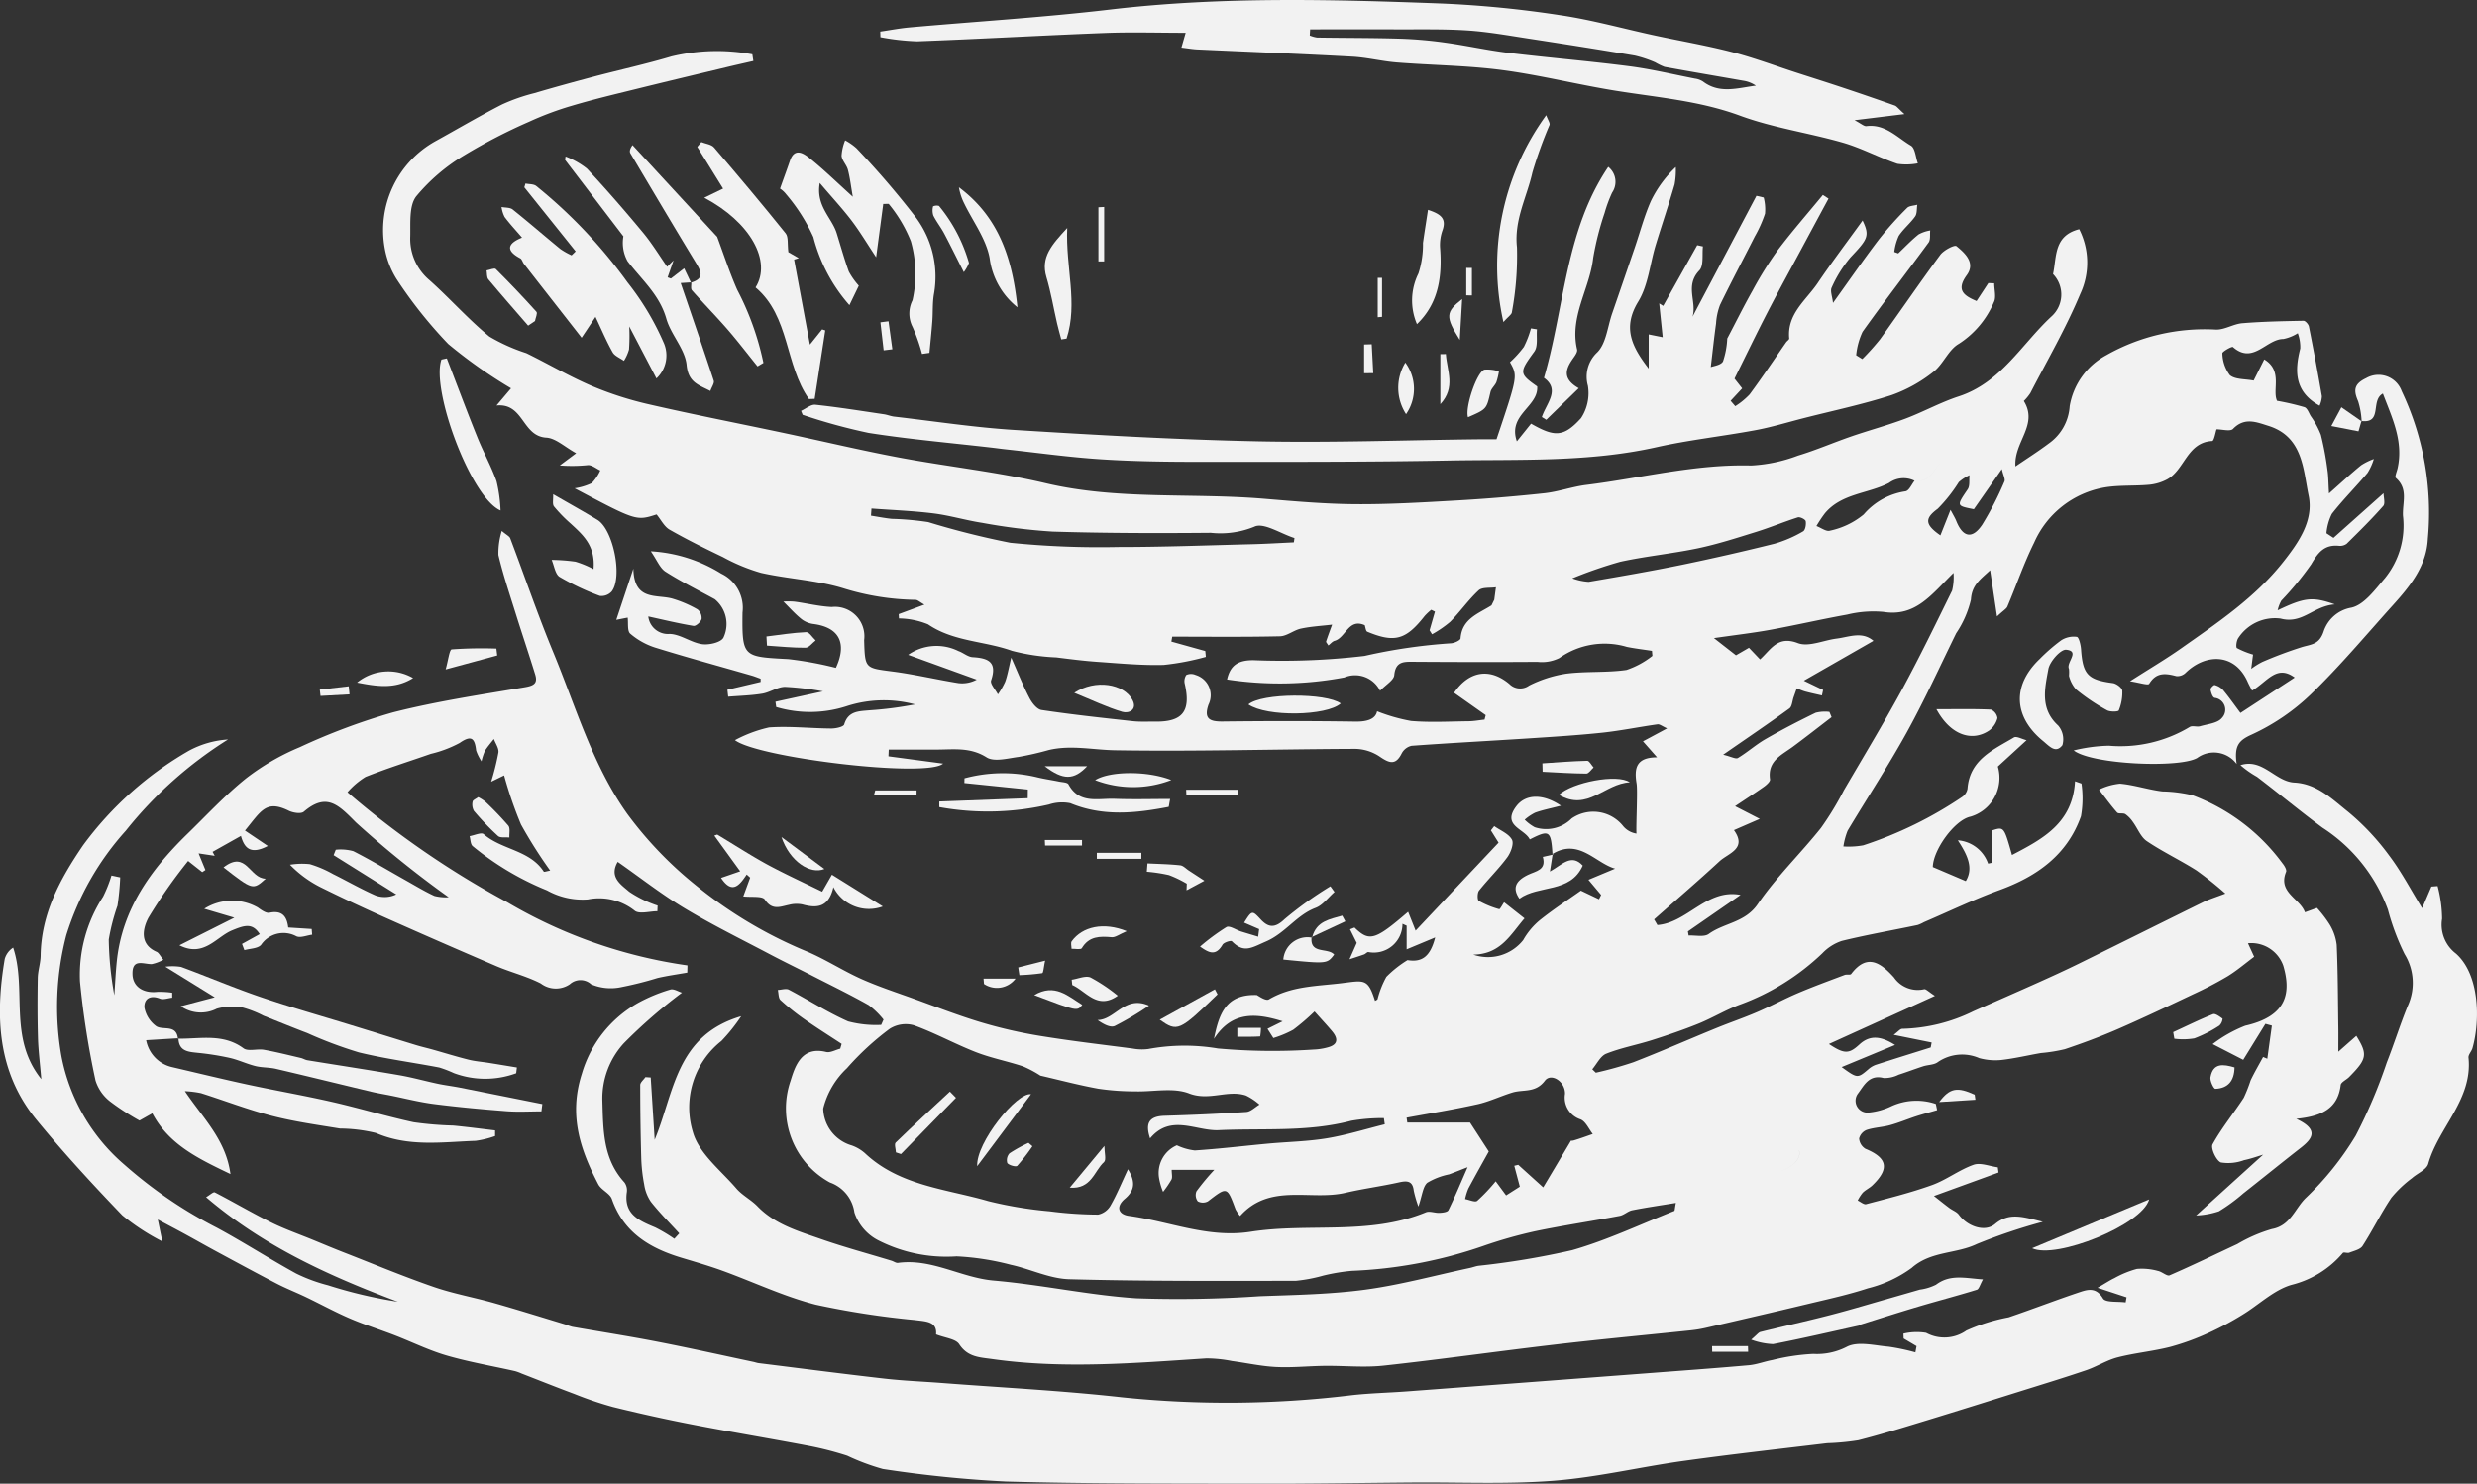 <?xml version="1.0" encoding="UTF-8"?> <svg xmlns="http://www.w3.org/2000/svg" width="187.33" height="112.225" viewBox="0 0 187.33 112.225"><rect x="0" y="0" width="187.33" height="112.225" fill="#333333" stroke="none"/><g id="Groupe_12888" data-name="Groupe 12888" transform="translate(906.957 -188.359)"><path id="Tracé_34595" data-name="Tracé 34595" d="M-881.437,337.046l-.039,0c0,.011,0,.02.005.032Z" transform="translate(-12.023 -70.155)" fill="#f2f2f2"></path><path id="Tracé_34596" data-name="Tracé 34596" d="M-682.051,351.714l.008-.014C-682.113,351.7-682.1,351.71-682.051,351.714Z" transform="translate(-106.098 -77.07)" fill="#f2f2f2"></path><path id="Tracé_34597" data-name="Tracé 34597" d="M-568.786,248.688c0-.013,0-.026,0-.039l-.033,0Z" transform="translate(-159.542 -28.446)" fill="#f2f2f2"></path><path id="Tracé_34598" data-name="Tracé 34598" d="M-892.74,264.518c-.089.857-.126,1.72-.187,2.58a25.2,25.2,0,0,1-.422-4.219,15.557,15.557,0,0,1,.66-2.557,19.72,19.72,0,0,0,.205-2.14l-.66-.141a10.1,10.1,0,0,1-.634,1.6,10.845,10.845,0,0,0-1.746,6.422,64.55,64.55,0,0,0,1.174,7.48,3.218,3.218,0,0,0,1.1,1.584,18.55,18.55,0,0,0,2.223,1.447l.972-.548c1.256,2.367,3.469,3.423,5.91,4.593-.349-2.595-2.064-4.214-3.448-6.269a7.821,7.821,0,0,1,1.219.15c1.792.567,3.554,1.25,5.37,1.72,1.683.435,3.419.675,5.139.957a11.848,11.848,0,0,1,2.722.336c2.47,1.072,5.006.682,7.534.594a7.25,7.25,0,0,0,1.478-.362l0-.427c-1.054-.124-2.106-.264-3.163-.366a26.133,26.133,0,0,1-3-.251c-2.07-.448-4.1-1.067-6.166-1.538-2.118-.484-4.261-.854-6.385-1.312-1.923-.416-3.835-.883-5.751-1.329a2.568,2.568,0,0,1-1.925-2.027l2.4-.147c-.129-1.1-1.2-.547-1.685-.946a2.253,2.253,0,0,1-.845-1.371c-.042-.656.429-.981,1.176-.68.258.1.615-.04.927-.071,0-.125,0-.249,0-.374a6.592,6.592,0,0,0-1.14-.065c-1.058.117-1.828-.4-1.865-1.3-.052-1.258.8-.8,1.45-.8a3.126,3.126,0,0,0,.882-.331c-.242-.293-.341-.526-.509-.6-1.357-.59-1.013-1.833-.617-2.583a38.867,38.867,0,0,1,3-4.288l1.068.844.24-.159-.516-1.259,1.219.183-.162-.3,2.145-1.205c.265.968.768,1.422,2.033.761-.7-.47-1.215-.817-1.729-1.165,1.22-1.479,1.588-2.349,3.313-1.5.325.161.928.255,1.141.073,1.721-1.465,2.608-.525,3.934.808a76.855,76.855,0,0,0,7.02,5.662,3.486,3.486,0,0,1-1.081-.1c-.729-.335-1.419-.757-2.121-1.151-1.335-.75-2.648-1.542-4.011-2.235a3.615,3.615,0,0,0-1.326-.107l-.164.411,4.737,2.966a2.006,2.006,0,0,1-1.544.088c-1.106-.48-2.154-1.09-3.237-1.625a8.572,8.572,0,0,0-1.749-.748,5.617,5.617,0,0,0-1.506.043,8.6,8.6,0,0,0,2.349,1.718q2.5,1.234,5.042,2.363,4.1,1.828,8.221,3.591c1.107.472,2.3.764,3.361,1.312a1.877,1.877,0,0,0,2.19.055,1.2,1.2,0,0,1,1.619.006,3.8,3.8,0,0,0,2.33.2,26.359,26.359,0,0,0,2.682-.678c.743-.171,1.5-.275,2.253-.409q.006-.273.013-.545a37.041,37.041,0,0,1-13.62-4.773,67.685,67.685,0,0,1-12.092-8.323,5.938,5.938,0,0,1,1.366-1.161c1.62-.643,3.287-1.167,4.935-1.742a8.959,8.959,0,0,0,2.181-.824c.9-.627,1.143-.343,1.247.57a3.467,3.467,0,0,0,.407.818,4.29,4.29,0,0,1,.266-.809c.2-.308.444-.588.67-.879.124.341.386.7.344,1.02a18.978,18.978,0,0,1-.549,2.21l.98-.477a30.571,30.571,0,0,0,1.275,3.711,35.269,35.269,0,0,0,2.209,3.489c-.251.044-.458.12-.485.079-1.07-1.648-3.181-1.643-4.547-2.837-.175-.154-.7.091-1.063.152.071.255.06.6.227.752a21.622,21.622,0,0,0,5.633,3.353,5.508,5.508,0,0,0,3.083.683,4.316,4.316,0,0,1,3.537.847c.35.287,1.135.045,1.721.045l.018-.427a8.658,8.658,0,0,1-2.15-1.051c-.576-.509-1.554-1.088-.866-2.256,1.737,1.216,3.344,2.479,5.082,3.523,2.1,1.26,4.3,2.343,6.464,3.486,1.088.574,2.2,1.109,3.291,1.669,1.383.707,2.782,1.388,4.133,2.152a6.11,6.11,0,0,1,1.131,1.1l-.177.4a8.212,8.212,0,0,1-2.5-.262c-1.546-.681-2.98-1.613-4.482-2.4-.215-.113-.553.008-.835.021.063.26.04.612.2.763a17.343,17.343,0,0,0,1.808,1.448c.922.646,1.877,1.246,2.818,1.865l-.106.364c-.359.091-.753.326-1.07.248-1.886-.462-2.367,1.14-2.69,2.191a6.387,6.387,0,0,0,2.982,7.683,2.813,2.813,0,0,1,1.85,2.266,3.646,3.646,0,0,0,1.8,2.106,11.349,11.349,0,0,0,5.927,1.215,19.837,19.837,0,0,1,4.1.637c1.484.321,2.935,1.051,4.415,1.092,5.71.157,11.425.124,17.138.12a11.755,11.755,0,0,0,2.06-.389,14.537,14.537,0,0,1,2.186-.366,34.424,34.424,0,0,0,9.965-1.892,34.647,34.647,0,0,1,3.88-1.1c2.125-.443,4.275-.762,6.408-1.164.331-.062.617-.361.948-.426,1.057-.21,2.125-.362,3.3-.555-.088.449-.081.59-.124.607-2.564,1.015-5.077,2.211-7.717,2.966a60.5,60.5,0,0,1-7.1,1.185c-.216.035-.424.116-.638.162-2.632.562-5.243,1.279-7.9,1.639-2.642.358-5.331.4-8,.5a90.139,90.139,0,0,1-9.317.157c-3.611-.239-7.183-1.03-10.792-1.342-2.473-.214-4.684-1.687-7.241-1.337-.155.021-.327-.115-.5-.166-1.778-.542-3.576-1.026-5.329-1.638-1.7-.594-3.467-1.1-4.795-2.47-.484-.5-1.148-.829-1.6-1.351-1.177-1.373-2.83-2.652-3.287-4.256a6.4,6.4,0,0,1,2.15-6.9,13.193,13.193,0,0,0,1.5-1.875c-4.948,1.463-5.052,5.755-6.542,9.343l-.3-4.711-.4-.026c-.137.2-.393.4-.393.6q0,2.743.076,5.484a12.519,12.519,0,0,0,.224,2.033,3.118,3.118,0,0,0,.509,1.314c.663.837,1.423,1.6,2.144,2.387l-.375.409a11.466,11.466,0,0,0-1.445-.86c-1.209-.507-2.384-.986-2.146-2.659a1.018,1.018,0,0,0-.181-.745c-1.648-1.8-1.6-4.006-1.67-6.243a6.2,6.2,0,0,1,1.622-4.282A39.141,39.141,0,0,1-850,266.9c-.272-.08-.628-.317-.88-.235a12.217,12.217,0,0,0-2.479,1.033,9.068,9.068,0,0,0-4.217,5.354c-1,3.137-.116,5.716,1.249,8.341.227.436.875.681,1.029,1.12.891,2.539,2.872,3.717,5.269,4.439,1.033.312,2.072.611,3.086.979,2.354.855,4.643,1.948,7.055,2.569a63.616,63.616,0,0,0,7.486,1.159c.853.113,1.706.094,1.622,1.089.7.275,1.485.337,1.75.743.643.981,1.536.988,2.505,1.124,5.4.763,10.788.3,16.182-.053a10.05,10.05,0,0,1,1.945.2c1.116.149,2.226.4,3.345.452,1.218.06,2.444-.072,3.667-.086,1.485-.016,2.986.141,4.453-.018,4.348-.473,8.679-1.094,13.024-1.6,3.391-.4,6.792-.71,10.187-1.067a9.622,9.622,0,0,0,1.17-.194c2.551-.589,5.1-1.177,7.646-1.788,1.541-.37,3.1-.707,4.6-1.2A9.4,9.4,0,0,0-757,287.721c1.458-1.292,3.348-1.047,4.937-1.812a42.783,42.783,0,0,1,4.983-1.679c-1.507-.369-2.536-.734-3.617.172-.768.644-2.084.178-2.734-.707-.165-.225-.485-.333-.722-.511-.351-.262-.692-.539-1.161-.905l4.883-1.777-.052-.392c-.617-.079-1.312-.377-1.836-.191-1.093.386-2.055,1.143-3.147,1.536-1.622.584-3.306,1-4.974,1.441-.176.048-.425-.177-.641-.276a3.109,3.109,0,0,1,.382-.592c.212-.21.5-.338.72-.545,1.324-1.268,1.151-2.084-.517-2.774a1,1,0,0,1-.477-.779.948.948,0,0,1,.576-.65c.571-.186,1.2-.2,1.778-.364.672-.185,1.319-.46,1.983-.676.516-.167,1.042-.3,1.562-.455-.032-.157-.064-.313-.1-.47a4.557,4.557,0,0,0-3.346.167,5.057,5.057,0,0,1-1.716.485.9.9,0,0,1-.836-1.421c.46-.606.842-1.485,1.954-1.19a2.347,2.347,0,0,0,1.126-.249c.625-.2,1.238-.436,1.862-.638.372-.12.836-.1,1.119-.324a3.246,3.246,0,0,1,3.124-.294,4.6,4.6,0,0,0,1.666.141c1.007-.115,2-.353,3-.526a12.2,12.2,0,0,0,1.807-.291c1.347-.454,2.686-.948,3.989-1.515,1.925-.838,3.821-1.742,5.717-2.641a27.807,27.807,0,0,0,2.584-1.347c.713-.435,1.354-.988,2.027-1.489l-.469-1.021a2.565,2.565,0,0,1,2.672,1.7c.554,1.891.425,3.789-2.874,4.536a10.171,10.171,0,0,0-2.468,1.391l2.312,1.19,1.678-2.72.488.133-.344,2.506-.32-.133c-.316.586-.653,1.161-.94,1.76a11.341,11.341,0,0,1-.523,1.328c-.77,1.184-1.676,2.286-2.356,3.517-.156.283.268,1.224.626,1.371a3.434,3.434,0,0,0,1.749-.171c.492-.1.969-.27,1.451-.418-1.6,1.451-3.2,2.9-5.07,4.6a6.28,6.28,0,0,0,1.721-.315,13.378,13.378,0,0,0,1.851-1.359c1.447-1.14,2.878-2.3,4.33-3.435.9-.7,1.411-1.387-.332-2.2,1.927-.19,3.148-.772,3.362-2.554.026-.224.427-.393.637-.606,1.359-1.374,1.417-1.709.547-3.117l-1.362,1.2c0-.842.006-1.3,0-1.762-.031-2.106-.03-4.213-.122-6.316a3.82,3.82,0,0,0-.551-1.57,9.034,9.034,0,0,0-.943-1.229l-.911.332c-.379-1.057-2.064-1.5-1.427-3.055.065-.157-.127-.473-.275-.653a14.915,14.915,0,0,0-6.808-5.146,10.707,10.707,0,0,0-2.274-.289c-1.074-.132-2.123-.49-3.2-.587a4.68,4.68,0,0,0-1.586.451c.45.581.879,1.18,1.365,1.729.111.126.456.019.626.126a2.3,2.3,0,0,1,.575.6c.355.48.586,1.129,1.048,1.441,1.2.811,2.526,1.438,3.753,2.216a26.277,26.277,0,0,1,2.186,1.749c-.8.306-1.25.441-1.668.646-3.138,1.543-6.266,3.106-9.4,4.649-1.006.495-2.027.961-3.05,1.421-1.641.737-3.289,1.456-4.934,2.185a12.835,12.835,0,0,1-5.387,1.329c-.153,0-.308.211-.644.457l2.869.579-.07.376c-1.384.435-2.769.865-4.149,1.311a1.686,1.686,0,0,0-.554.327c-.829.706-.838.711-2.033-.155l4.04-1.673c-1.07-.677-1.9-.767-2.691-.041s-1.139.748-2.31-.032l8.016-3.641c-.481-.306-.681-.537-.819-.5a2.184,2.184,0,0,1-2.28-.894c-.958-1.06-2.006-1.881-3.231-.265-.073.1-.346.018-.5.078-1.181.447-2.368.879-3.529,1.373-1.044.444-2.046.988-3.088,1.436-1.013.436-2.059.79-3.08,1.208-2.1.858-4.169,1.768-6.279,2.586a28.5,28.5,0,0,1-2.838.791l-.27-.259c.348-.406.619-1.006,1.06-1.18,1.113-.442,2.311-.662,3.458-1.027,1.186-.377,2.368-.779,3.52-1.246,1.066-.433,2.063-1.045,3.139-1.442a17.9,17.9,0,0,0,6.218-3.873,3.592,3.592,0,0,1,1.478-.943c1.894-.463,3.818-.8,5.729-1.2a2.73,2.73,0,0,0,.478-.216c1.908-.819,3.786-1.723,5.733-2.434,2.833-1.036,5.108-2.655,6.146-5.575a7.816,7.816,0,0,0,.039-2.476l-.489-.172c-.175,3.163-2.439,4.364-4.767,5.576-.605-2.141-.605-2.141-1.476-1.868v2.448l-.331.073a2.636,2.636,0,0,0-2.289-1.764c.705,1.076,1.215,2.088.6,3.086L-755.4,257.4c.018-1.291,1.647-3.564,2.849-3.812a3.058,3.058,0,0,0,2.07-3.791l2.172-1.991c-.355-.086-.762-.325-.954-.21-1.554.932-3.353,1.67-3.514,3.884a.958.958,0,0,1-.4.613,30.048,30.048,0,0,1-7.486,3.663,6.249,6.249,0,0,1-1.5.085,5.28,5.28,0,0,1,.32-1.192c1.484-2.483,3.077-4.906,4.474-7.436,1.347-2.442,2.506-4.989,3.737-7.5a7.631,7.631,0,0,0,1.115-2.545c.069-1.111.723-1.533,1.453-2.219.174,1.171.325,2.179.52,3.492.491-.459.711-.574.786-.75.681-1.609,1.248-3.273,2.023-4.833a7.15,7.15,0,0,1,5.319-4.171c1.113-.189,2.271-.1,3.4-.206a3.594,3.594,0,0,0,1.325-.4c1.337-.711,1.507-2.806,3.42-2.908.142-.008.248-.657.328-.884.428,0,1.042.181,1.247-.032.87-.9,1.763-.517,2.677-.23,2.61.818,2.627,3.287,3.04,5.273.391,1.879-.729,3.516-1.93,5.033-2.138,2.7-4.943,4.573-7.7,6.517-1.145.808-2.357,1.521-3.877,2.495.685.1,1.369.329,1.45.193.535-.884,1.231-.8,2.049-.582a.884.884,0,0,0,.7-.244c1.477-1.447,3.705-1.555,4.7.683.107.24.237.47.333.659,1.154-.673,1.846-2,3.221-.99l-4.1,2.679c-.495-.661-.886-1.221-1.322-1.743a1.328,1.328,0,0,0-.627-.369c-.072-.021-.33.237-.314.336.039.23.151.591.306.634a.9.9,0,0,1,.559,1.515c-.315.4-1.075.465-1.651.633-.246.072-.582-.067-.783.051a10.153,10.153,0,0,1-6.12,1.422,12.3,12.3,0,0,0-2.66.356c1.368,1.063,7.993,1.357,9.345.568a2.137,2.137,0,0,1,2.98.46c-.191-1.355.138-1.776,1.117-2.218a16.194,16.194,0,0,0,4.5-3.063c2.206-2.131,4.183-4.5,6.241-6.782,1.293-1.434,2.506-2.945,2.6-4.98a21.4,21.4,0,0,0-1.977-11.162,1.867,1.867,0,0,0-2.695-.979c-.928.443-.956.924-.6,1.745a5.968,5.968,0,0,1,.265,1.494c1.6.186.648-1.562,1.607-2.077.7,1.853,1.567,3.6,1.113,5.646-.056.251-.232.651-.136.734.965.845.49,1.857.543,2.874a6.311,6.311,0,0,1-1.368,4.711c-.744.865-1.578,2.026-2.546,2.231a2.678,2.678,0,0,0-2.088,1.807c-.327.971-.907.962-1.614,1.166a31.225,31.225,0,0,0-3.018,1.129,5.6,5.6,0,0,0-.843.525c.052-.4.1-.808.139-1.08a6.449,6.449,0,0,1-1.217-.49c-.1-.059-.036-.586.11-.776a3.313,3.313,0,0,1,3.175-1.46c1.681.447,2.446-.936,4.114-1.072-1.7-.6-2.291-.517-4.323.448a2.809,2.809,0,0,1,.276-.728,23.186,23.186,0,0,0,2.261-2.751c.514-.88.989-1.5,2.08-1.4a.845.845,0,0,0,.6-.152c.947-.93,1.892-1.865,2.768-2.86.167-.19.024-.652.024-.964l-3.786,3.376-.533-.35a4.116,4.116,0,0,1,.407-1.461c.842-1.079,1.821-2.051,2.7-3.1a4.256,4.256,0,0,0,.477-1.054,4.667,4.667,0,0,0-.96.473c-.743.606-1.445,1.262-2.43,2.134-.051-.837-.045-1.3-.114-1.751a23.124,23.124,0,0,0-.5-2.685,6.456,6.456,0,0,0-.772-1.422c-.14-.24-.262-.6-.472-.668a19.7,19.7,0,0,0-2.072-.482c-.382-.816.456-2.277-.968-3.131l-.8,1.6c-.642-.125-1.391-.065-1.8-.409a2.828,2.828,0,0,1-.566-1.651c-.019-.124.723-.545.8-.474,1.529,1.344,2.515-.608,3.813-.609a3.247,3.247,0,0,0,1.09-.438,3.063,3.063,0,0,1,.187,1.153c-.438,1.733-.436,3.284,1.46,4.329a1.96,1.96,0,0,0,.177-.709q-.456-2.645-.982-5.277c-.035-.173-.273-.439-.411-.437-1.543.029-3.089.059-4.626.185-.667.055-1.317.49-1.972.483a15.088,15.088,0,0,0-8.33,1.944,5.389,5.389,0,0,0-2.753,3.847,3.735,3.735,0,0,1-1.574,2.818c-.817.615-1.683,1.163-2.528,1.741-.138-1.86,1.754-3.134.634-4.949a3.683,3.683,0,0,0,.493-.6c1.285-2.489,2.7-4.925,3.775-7.5a5.582,5.582,0,0,0-.08-4.895c-1.941.492-1.694,2.088-1.98,3.393a2.225,2.225,0,0,1-.119,3.207c-2.26,2.1-3.815,5-7.014,6.046-1.385.453-2.679,1.175-4.047,1.689-1.336.5-2.72.87-4.07,1.336s-2.673,1.042-4.042,1.455a11.661,11.661,0,0,1-3.536.747c-4.235-.114-8.312.953-12.46,1.467-1.075.134-2.119.518-3.194.633q-3.394.364-6.807.556c-2.512.144-5.03.291-7.544.27-2.283-.018-4.568-.222-6.846-.412-5.5-.459-11.047.114-16.508-1.174-3.643-.859-7.393-1.251-11.077-1.943-2.939-.552-5.851-1.25-8.778-1.87-3.364-.714-6.74-1.37-10.091-2.141a26.092,26.092,0,0,1-4.37-1.4c-1.7-.725-3.3-1.674-4.962-2.485a13.839,13.839,0,0,1-2.792-1.254c-1.6-1.316-2.984-2.887-4.532-4.269a4.094,4.094,0,0,1-1.45-3.3c.025-1.035-.1-2.327.452-3.039a14.159,14.159,0,0,1,3.611-3.091,41.912,41.912,0,0,1,4.923-2.549,23.594,23.594,0,0,1,3.271-1.219c1.572-.467,3.172-.847,4.765-1.241,2.3-.569,4.611-1.119,6.917-1.673.669-.161,1.339-.31,2.009-.464l-.077-.505a14.706,14.706,0,0,0-6.12.163c-1.911.569-3.865,1-5.795,1.506-1.53.405-3.055.824-4.573,1.271a14.015,14.015,0,0,0-2.451.86c-1.715.879-3.377,1.861-5.065,2.793a7.7,7.7,0,0,0-3.794,8.1,6.541,6.541,0,0,0,.892,2.309,33.939,33.939,0,0,0,3.907,4.91,36.7,36.7,0,0,0,4.751,3.352l-1.1,1.3c2.073-.2,1.919,2.323,3.766,2.431.711.041,1.385.7,2.258,1.18l-1.238.924a11.749,11.749,0,0,0,2.148-.027c.3,0,.61.263.915.407a3.411,3.411,0,0,1-.643.958,4.5,4.5,0,0,1-1.3.391c4.659,2.471,4.659,2.471,6.2,1.977.335.406.578.919.982,1.15,1.314.751,2.674,1.423,4.04,2.077a14.06,14.06,0,0,0,2.88,1.192c2.078.467,4.259.554,6.276,1.184a19.224,19.224,0,0,0,5.4.857c.169,0,.334.171.679.36l-1.944.719.016.326a6.026,6.026,0,0,1,2.2.448c1.931,1.317,4.259,1.251,6.345,2a15.692,15.692,0,0,0,3.35.5c1.045.13,2.09.265,3.14.338,1.66.115,3.326.276,4.984.231a19.309,19.309,0,0,0,3.191-.608q-.021-.221-.042-.443l-2.564-.714.066-.372c2.714,0,5.429.033,8.141-.029.534-.012,1.044-.463,1.593-.581.772-.165,1.57-.207,2.357-.3-.154.424-.315.846-.455,1.275-.017.052.077.139.171.3.164-.126.3-.3.467-.349.848-.23,1.05-1.734,2.285-1.183.06.181.08.445.191.491,2.071.86,2.921.616,4.336-1.187a4.451,4.451,0,0,1,.5-.471l.282.14-.407,1.413.187.3a8.47,8.47,0,0,0,1.376-.946c.75-.76,1.368-1.654,2.148-2.377.273-.253.862-.164,1.307-.232q-.063.471-.126.941l-.21.426c-.986.631-2.231,1.007-2.339,2.5-.011.147-.49.371-.753.372a41.575,41.575,0,0,0-6.512.953,53.118,53.118,0,0,1-8.409.323c-1.083,0-1.733.33-1.986,1.459a26.41,26.41,0,0,0,8.873-.155,2.105,2.105,0,0,1,2.7,1.009c.44-.462,1.036-.794,1.073-1.179.1-1.05.718-1.019,1.469-1.014,3.119.021,6.239.029,9.358.007a2.975,2.975,0,0,0,1.652-.285,5.927,5.927,0,0,1,5.11-.848c.629.129,1.269.2,1.9.3l.034.379a6.5,6.5,0,0,1-1.96,1.066c-1.5.217-3.05.088-4.557.28a9.385,9.385,0,0,0-2.809.9,1.146,1.146,0,0,1-1.493-.12c-1.493-1.252-3.067-.972-4.18.668l2.392,1.688-.088.339c-.4.043-.8.119-1.208.124-1.45.017-2.908.1-4.348-.021a13.408,13.408,0,0,1-2.571-.735c-.12.6-.761.8-1.674.783-3.337-.05-6.676-.045-10.013-.007-.985.011-1.432-.211-1.061-1.28a1.6,1.6,0,0,0-.971-2.239.851.851,0,0,0-.709,0,.842.842,0,0,0-.111.692c.465,2.054-.166,2.862-2.246,2.835-.571-.007-1.147.027-1.713-.035-2.3-.252-4.594-.5-6.879-.843-.346-.052-.716-.529-.909-.9-.463-.879-.827-1.811-1.382-3.061-.2.842-.287,1.348-.457,1.822a5.946,5.946,0,0,1-.551.958c-.185-.357-.6-.794-.515-1.057.477-1.4-.223-1.69-1.393-1.757-.367-.021-.708-.335-1.079-.464a3.736,3.736,0,0,0-3.8.286l5.185,1.876a2.319,2.319,0,0,1-1.391.262c-1.668-.269-3.318-.662-4.991-.879-2.064-.269-2.071-.214-2.133-2.373a2.228,2.228,0,0,0-2.451-2.505c-.945-.043-1.881-.28-2.824-.406a5.775,5.775,0,0,0-.835-.006c.462.457.86.908,1.319,1.285a1.873,1.873,0,0,0,.909.408c1.992.241,2.614,1.444,1.745,3.323a27.362,27.362,0,0,0-3.6-.662c-3.422-.182-3.5-.135-3.461-3.525a2.86,2.86,0,0,0-1.609-2.941,11.243,11.243,0,0,0-5.325-1.689c.47.677.686,1.271,1.109,1.542,1.2.765,2.477,1.4,3.728,2.083a2.421,2.421,0,0,1,.655,2.907c-.192.364-1.093.57-1.62.494-.839-.121-1.63-.755-2.451-.775a1.5,1.5,0,0,1-1.614-1.323c1.139.249,2.273.526,3.421.716.181.03.549-.3.61-.528a.822.822,0,0,0-.311-.723,8.908,8.908,0,0,0-1.905-.815c-1.208-.332-2.892.2-2.942-2.266l-1.292,3.874c.268-.053.567-.113.862-.169.056.415-.043,1.01.194,1.214a5.426,5.426,0,0,0,1.877,1.051c2.422.751,4.869,1.417,7.306,2.119.229.066.451.159.676.239l0,.24-2.513.592c.02.175.041.351.061.527.861-.071,1.731-.09,2.581-.23.587-.1,1.145-.509,1.718-.516a21.473,21.473,0,0,1,2.869.342l-3.594.784.056.4a8.968,8.968,0,0,0,5.3-.055,9.119,9.119,0,0,1,5.2-.142,27.768,27.768,0,0,1-3.467.447c-.773.073-1.588.044-1.889,1.065-.055.19-.646.314-.989.311-1.565-.012-3.138-.191-4.692-.082a10.155,10.155,0,0,0-2.58.964c1.714,1.326,14.477,2.876,15.741,1.773l-4.134-.552.022-.509c1.2,0,2.4,0,3.6,0,1.291,0,2.553-.2,3.8.589.573.361,1.6.073,2.408-.031a22.974,22.974,0,0,0,2.287-.523c1.683-.4,3.355-.01,5.032.017,6.057.1,12.118-.083,18.178-.105a3.423,3.423,0,0,1,1.826.584c.716.488,1.2.691,1.664-.244a1.127,1.127,0,0,1,.746-.573c2.929-.213,5.863-.366,8.793-.556,1.876-.122,3.754-.237,5.623-.435,1.4-.149,2.786-.437,4.182-.632.166-.023.358.144.727.306l-1.825.979,1.066,1.21c-1.568,0-1.747.8-1.55,1.984.091.545-.053,3.267-.008,3.783a1.615,1.615,0,0,1-1-.556,2.881,2.881,0,0,0-3.9-.587,2.725,2.725,0,0,1-2.8.661,3.289,3.289,0,0,1-.755-.568,3.734,3.734,0,0,1,.788-.531c.549-.2,1.128-.311,1.954-.527-1.421-.96-2.7-.847-3.368.032-1.139,1.492.614,1.7,1.012,2.518,1.475-.749,1.6-.676,1.716,1.1,2-1.215,3.247.691,4.739,1.111l-2.018.843.959,1.143-.16.329-1.371-.653c-.97.689-2.078,1.41-3.106,2.233a5.415,5.415,0,0,0-1.258,1.507,3.4,3.4,0,0,1-3.777,1.1c2.085-.026,2.828-1.532,3.876-2.743l-1.542-1.216c-.134.193-.311.542-.374.523a6.944,6.944,0,0,1-1.54-.63c-.116-.069-.118-.6.017-.773.683-.858,1.476-1.63,2.128-2.508.27-.363.526-1.046.36-1.351-.246-.449-.873-.691-1.338-1.021l-.252.322.581.93-6.274,6.653-.567-1.424c-2.517,2.168-2.93,2.276-4.054,1.189l-.34.134.508,1.028-.547,1.239c.367-.121.735-.236,1.1-.367.117-.042.226-.188.329-.179a2.167,2.167,0,0,0,2.576-2.138l.316.144v1.788l2.159-.9c-.377,1.476-1.02,1.892-2.092,1.716a8.284,8.284,0,0,0-1.6,1.266,7.022,7.022,0,0,0-.664,1.681c-.024.06-.121.092-.194.134-.534-1.706-.814-1.548-2.488-1.34-1.91.237-3.805.206-5.542,1.231-.239.141-.818-.294-.915-.332-2.341-.079-2.853,1.43-3.234,3.313,1.35-2.089,3.154-1.964,5.192-1.326l-1.146.566.445.7a7.916,7.916,0,0,0,1.5-.625,16.7,16.7,0,0,0,1.613-1.383c.6.67.975,1.072,1.328,1.494.486.579.442,1.032-.362,1.229a4.55,4.55,0,0,1-1.038.157,46.488,46.488,0,0,1-7.236-.082,15.109,15.109,0,0,0-5.269.041,3.82,3.82,0,0,1-1.182-.035c-2.345-.306-4.695-.579-7.027-.962a35.586,35.586,0,0,1-4.433-1.021c-1.71-.513-3.378-1.165-5.058-1.773-1.335-.483-2.69-.925-3.983-1.5-1.412-.632-2.723-1.494-4.147-2.093a33.558,33.558,0,0,1-8.451-5.054,28.844,28.844,0,0,1-5.118-5.348c-2.626-3.685-3.88-8.075-5.594-12.218-1.175-2.837-2.164-5.75-3.255-8.623-.062-.163-.292-.262-.642-.56a5.706,5.706,0,0,0-.254,1.823c.35,1.474.836,2.917,1.288,4.365.488,1.561,1.013,3.11,1.494,4.672.21.682-.114.849-.8.965-3.335.567-6.695,1.066-9.965,1.9a47.76,47.76,0,0,0-7.042,2.634,17.877,17.877,0,0,0-4.042,2.342c-1.618,1.295-3.035,2.842-4.53,4.289C-890.159,257.6-892.33,260.575-892.74,264.518Zm75.726-31.327a67.1,67.1,0,0,1-8.152-.322,62.944,62.944,0,0,1-6.211-1.562,22.028,22.028,0,0,0-2.746-.245c-.53-.053-1.055-.159-1.581-.241l.037-.541c1.564.117,3.135.175,4.689.369,1.237.155,2.447.524,3.681.713a44.607,44.607,0,0,0,5.331.662c3.985.123,7.977.128,11.965.092a6.771,6.771,0,0,0,3.285-.46c.7-.348,2,.529,3.039.856l-.044.326c-1.058.048-2.116.114-3.175.14C-810.269,233.062-813.642,233.193-817.014,233.191Zm64.387-5.43c-.038.36.044.8-.134,1.065-.848,1.259-.874,1.242.465,1.506l2.117-3.034c.1.465.278.765.194.944a24.218,24.218,0,0,1-1.677,3.258c-.75,1.118-1.468.963-1.965-.282-.089-.222-.219-.428-.433-.839l-.766,1.931c-1.229-.848-1.159-1.307-.2-2.015a11.489,11.489,0,0,0,1.592-2.012A3.258,3.258,0,0,1-752.628,227.761Zm-4.1.405c1.026.142,1.292-.621,1.861-1.314-.569.694-.835,1.457-1.861,1.314Zm-6.831,2.472c1.265-1.51,3.262-1.47,4.845-2.292a1.868,1.868,0,0,1,1.931-.167c-.224.286-.411.75-.682.8a5.158,5.158,0,0,0-3.163,1.749,5.9,5.9,0,0,1-2.552,1.227c-.267.093-.678-.222-1.023-.351A9.922,9.922,0,0,1-763.558,230.638Zm-15.456,3.664c1.935-.42,3.921-.61,5.859-1.017,1.485-.313,2.939-.785,4.391-1.236,1.063-.331,2.1-.762,3.157-1.1.163-.051.569.152.594.287.045.247-.029.682-.2.773a9.371,9.371,0,0,1-2.138.926q-3.519.879-7.074,1.613c-2.324.477-4.665.879-7,1.277a4.374,4.374,0,0,1-1.24-.264A33.208,33.208,0,0,1-779.014,234.3Zm7.5,22.646c.652-.6,2.086-.925,1.073-2.341l1.953-.85-1.867-.96c.8-.538,1.5-.986,2.177-1.467.2-.142.492-.4.467-.565-.207-1.394.876-1.835,1.728-2.467.987-.731,1.953-1.49,2.928-2.237l-.165-.4a2.84,2.84,0,0,0-1.039.066c-1.284.624-2.555,1.281-3.792,1.994-.728.419-1.365.995-2.086,1.428-.164.1-.507-.1-1.118-.248,1.9-1.316,3.475-2.382,5.012-3.5.2-.147.215-.557.316-.845l.238-.673c.217.082.429.182.651.242.414.111.834.2,1.252.295l.091-.417-1.458-.7,5.264-3.015c-.866-.74-1.842-.288-2.776-.171-.994.124-2.128.657-2.944.343-1.518-.583-2.01.465-2.856,1.234l-.839-.881-.982.569-1.666-1.3c1.633-.237,2.964-.39,4.278-.63,1.937-.354,3.856-.8,5.794-1.148a8.376,8.376,0,0,1,2.737-.207c2.448.4,3.65-1.324,5.309-2.948a4.317,4.317,0,0,1-.106,1.338c-1.237,2.518-2.463,5.045-3.8,7.509-1.4,2.571-2.918,5.076-4.392,7.606a23.025,23.025,0,0,1-1.726,2.839c-1.556,1.952-3.378,3.709-4.78,5.759-.963,1.408-2.534,1.413-3.705,2.258-.352.255-1.007.09-1.524.118l-.054-.31,3.982-2.76c-2.559-.49-4.008,2.1-6.288,2.278l-.249-.427C-774.822,259.892-773.139,258.452-771.516,256.948Zm6,21.882h0c.179.606-.433,1.209-1.334,1.556C-765.949,280.038-765.337,279.436-765.516,278.829Zm-24.362-3.48c.917-.2,1.785-.624,2.69-.9.824-.247,1.739.052,2.447-.889.467-.62,1.548.053,1.522.995a1.73,1.73,0,0,0,1.172,1.926c.4.162.625.726.93,1.108-.48.165-.956.343-1.442.487a.607.607,0,0,1-.208.021l-2.1,3.529-1.888-1.706-.3.074.42,1.578-1.037.66-.787-1.065a13.505,13.505,0,0,1-1.4,1.478c-.164.131-.6-.079-.914-.133a4.275,4.275,0,0,1,.247-.8c.553-1.036,1.133-2.058,1.543-2.8l-1.417-2.188h-4.745c-.018-.123-.036-.246-.054-.37C-793.427,276.029-791.641,275.742-789.878,275.349Zm-42.593-5.985c1.6.576,3.109,1.413,4.7,2.033,1.152.449,2.386.685,3.563,1.077a8.352,8.352,0,0,1,1.316.7c1.479.341,2.923.726,4.388.991a18.9,18.9,0,0,0,2.748.2c1.381.044,2.9-.311,4.11.157,1.521.589,2.909-.3,4.3.157a4.55,4.55,0,0,1,1.023.686c-.333.194-.656.535-1,.558-2.058.139-4.121.227-6.184.289-1.133.034-1.487.528-1.088,1.708,1.56-1.872,3.472-.54,5.19-.621,3.349-.157,6.715.159,10.021-.711a13.714,13.714,0,0,1,2.469-.2l.065.467c-1.453.361-2.892.811-4.365,1.057-1.448.242-2.931.267-4.4.4-1.868.173-3.733.4-5.6.522a4.28,4.28,0,0,1-1.357-.391,2.287,2.287,0,0,0-1.342,2.5,4.824,4.824,0,0,0,.3,1.022,7.707,7.707,0,0,0,.636-.933c.084-.168.015-.413.015-.732h3.224a17.787,17.787,0,0,0-1.352,1.624.775.775,0,0,0,.1.756.8.8,0,0,0,.771,0c1.454-1.117,1.441-1.129,2.086.605a3,3,0,0,0,.343.507c2.254-2.525,5.317-1.138,7.965-1.755,1.339-.312,2.71-.49,4.053-.79.627-.14,1.033-.116,1.116.636a9.041,9.041,0,0,0,.35,1.194c.295-.85.331-1.5.673-1.8a5.2,5.2,0,0,1,1.649-.635c.434-.159.861-.334,1.4-.542-.569,1.3-.978,2.292-1.453,3.253-.073.147-.443.192-.68.2-.342.018-.738-.158-1.025-.04-4.286,1.764-8.867.786-13.255,1.471-3.229.5-6.134-.788-9.192-1.2-.812-.108-1.015-.7-.314-1.291.723-.612.838-1.259.234-2.235-.474,1.011-.836,1.9-1.309,2.728a1.423,1.423,0,0,1-.946.7,29.261,29.261,0,0,1-3.671-.25,30.225,30.225,0,0,1-4.63-.768c-3.208-.932-6.709-1.155-9.331-3.622a3.041,3.041,0,0,0-1.008-.593,2.987,2.987,0,0,1-2.154-2.786,6.259,6.259,0,0,1,1.795-3.055,20.866,20.866,0,0,1,3.231-2.978A2.265,2.265,0,0,1-832.471,269.364Z" transform="translate(-5.383 -3.457)" fill="#f2f2f2"></path><path id="Tracé_34599" data-name="Tracé 34599" d="M-721.225,310.45a2.747,2.747,0,0,1-1.042-2.632,10.029,10.029,0,0,0-.339-2.469l-.469.037-.7,1.634c-.875-1.415-1.589-2.793-2.515-4.009a18.382,18.382,0,0,0-3.1-3.292c-1.193-.946-2.337-2.109-4.049-2.2-1.455-.076-2.4-1.863-4.079-1.315a7.566,7.566,0,0,0,1.249.879c1.666,1.268,3.277,2.609,4.96,3.853a12.473,12.473,0,0,1,4.944,6.193A18.036,18.036,0,0,0-725.1,310.5a4.152,4.152,0,0,1,.248,3.883c-.583,1.418-1.039,2.887-1.6,4.314a38.634,38.634,0,0,1-2.347,5.526,22.545,22.545,0,0,1-3.775,4.714c-.818.785-1.15,2.1-2.57,2.355a11.34,11.34,0,0,0-2.613,1.135c-1.7.793-3.393,1.616-5.116,2.364-.2.089-.572-.273-.882-.332a4.5,4.5,0,0,0-1.591-.153,7.476,7.476,0,0,0-1.709.7c-.32.148-.614.349-1.269.727l2.191.721-.067.386c-.594-.087-1.523.026-1.715-.3-.484-.816-1.077-.7-1.684-.5-1.83.608-3.628,1.309-5.454,1.928a14.053,14.053,0,0,0-3.193,1,2.892,2.892,0,0,1-3.046.173,4.372,4.372,0,0,0-1.713.061c.005.122.01.243.015.366l.977.578-.087.471a15.925,15.925,0,0,0-2.027-.428c-1.061-.09-2.311-.424-3.148,0a4.916,4.916,0,0,1-2.55.546,15.984,15.984,0,0,0-3.087.462c-.6.109-1.183.341-1.785.395-2.531.225-5.067.406-7.6.6q-9.116.69-18.233,1.374c-1.4.105-2.812.134-4.208.291a77.53,77.53,0,0,1-17.36.159c-4.534-.506-9.1-.736-13.649-1.086-1.443-.111-2.893-.166-4.33-.33-3.172-.361-6.338-.774-9.506-1.168-.13-.016-.256-.065-.385-.093-2.428-.514-4.85-1.057-7.286-1.53-2.134-.415-4.285-.75-6.426-1.126a4.515,4.515,0,0,1-.5-.171c-1.79-.541-3.575-1.1-5.374-1.612-1.53-.434-3.11-.715-4.609-1.233-2.278-.787-4.506-1.717-6.753-2.594-.8-.311-1.586-.643-2.378-.968-1.059-.434-2.146-.813-3.169-1.321-1.437-.712-2.821-1.532-4.248-2.267-.108-.055-.377.2-.659.365,4.347,3.711,9.313,5.963,14.5,7.907a34.658,34.658,0,0,1-5.274-1.244,12.432,12.432,0,0,1-2.41-.888c-2.02-1.109-3.96-2.362-5.987-3.458a33.888,33.888,0,0,1-7.025-4.792,14.35,14.35,0,0,1-4.757-8.25,21.506,21.506,0,0,1,.379-9.095,21.164,21.164,0,0,1,4.5-7.9,30.77,30.77,0,0,1,7.73-6.9,7.161,7.161,0,0,0-2.957.85,25.993,25.993,0,0,0-8,7.146c-1.736,2.547-3.17,5.166-3.214,8.35-.008.566-.205,1.129-.216,1.7-.027,1.507-.028,3.016.014,4.524.027.951.15,1.9.253,3.12-2.533-3.161-1.064-6.774-2.129-9.948a1.512,1.512,0,0,0-.635.85c-.739,4.354-.549,8.574,2.391,12.164,2.053,2.507,4.256,4.9,6.5,7.236a16.771,16.771,0,0,0,3.027,1.975c-.169-.815-.248-1.2-.344-1.658.834.445,1.449.767,2.058,1.1.8.436,1.59.888,2.391,1.32,1.513.817,3.024,1.639,4.55,2.431.718.372,1.476.667,2.206,1.017,1.109.532,2.19,1.125,3.318,1.611,1.1.475,2.254.836,3.376,1.269,1.319.509,2.6,1.145,3.951,1.538,1.693.492,3.443.791,5.167,1.179a3.633,3.633,0,0,1,.493.181c1.325.514,2.645,1.044,3.978,1.539a27.33,27.33,0,0,0,2.926.992q2.974.736,5.985,1.322c2.948.573,5.912,1.064,8.863,1.625a24.333,24.333,0,0,1,2.876.74,16.845,16.845,0,0,0,2.694,1.007,90.4,90.4,0,0,0,9.293.945c6.313.178,12.632.152,18.949.167,3.95.009,7.9-.061,11.849-.092,3.557-.029,7.13.143,10.668-.135,3.3-.259,6.548-1.045,9.832-1.5,3.6-.5,7.221-.905,10.833-1.339a18.657,18.657,0,0,0,2.348-.222c1.763-.448,3.5-.992,5.242-1.523,2.408-.736,4.81-1.492,7.212-2.246,1.6-.5,3.21-.992,4.8-1.535.8-.275,1.546-.757,2.362-.967,1.308-.335,2.671-.459,3.98-.793a18.48,18.48,0,0,0,2.917-1.065,22.614,22.614,0,0,0,2.528-1.355c1.248-.756,2.374-1.877,3.719-2.269a7.421,7.421,0,0,0,3.888-2.414c.069-.083.344.035.491-.023.351-.138.821-.236,1-.509.766-1.19,1.39-2.474,2.179-3.647a8.876,8.876,0,0,1,1.555-1.478c.415-.37,1.108-.645,1.233-1.087.782-2.767,3.37-4.849,3.045-8.03-.023-.226.227-.468.3-.718C-719.369,315.5-719.43,312.029-721.225,310.45Z" transform="translate(0 -49.968)" fill="#f2f2f2"></path><path id="Tracé_34600" data-name="Tracé 34600" d="M-709.577,218.709a4.14,4.14,0,0,1,.338-1.214c.347-.532.87-.949,1.239-1.47.158-.223.116-.588.164-.888-.263.077-.609.074-.775.246a26.649,26.649,0,0,0-2.134,2.386c-1.148,1.506-2.223,3.066-3.465,4.794-.051-.481-.23-.9-.1-1.166a9.5,9.5,0,0,1,1.432-2.292c1.3-1.37,1.46-1.612.905-2.777-1.172,1.624-2.329,3.154-3.4,4.738-.882,1.3-2.326,2.329-2.148,4.184.009.089-.163.189-.235.294-.916,1.315-1.806,2.65-2.759,3.939a5.627,5.627,0,0,1-1.087.89l-.351-.408.873-.939c-.261-.333-.523-.666-.58-.738.9-1.816,1.683-3.44,2.51-5.042.819-1.586,1.682-3.149,2.527-4.722q1.035-1.927,2.074-3.851l-.428-.278c-1.148,1.4-2.342,2.759-3.428,4.2a27.563,27.563,0,0,0-1.887,3.031c-.664,1.176-1.264,2.388-1.916,3.631a6.187,6.187,0,0,1-.319,1.722c-.135.29-.743.361-.926.439.146-1.226.257-2.268.4-3.306a4.709,4.709,0,0,1,.3-1.4c.844-1.74,1.754-3.449,2.627-5.176a9.64,9.64,0,0,0,.774-1.724,3.594,3.594,0,0,0-.1-1.223l-.548-.127-4.833,9.144c.344-1.146-.6-2.327.515-3.5.346-.361.2-1.2.272-1.816l-.433-.094-2.574,4.591-.3-.188c.084.823.169,1.647.263,2.559l-1.058-.213v2.587c-1.312-1.7-1.981-3.119-.791-5.069.755-1.235.884-2.847,1.32-4.282.465-1.531.984-3.047,1.43-4.583a6.028,6.028,0,0,0,.09-1.314,8.86,8.86,0,0,0-1.877,2.558c-.5,1.124-.816,2.334-1.215,3.505q-.856,2.507-1.721,5.012c-.349,1.007-.449,2.275-1.133,2.949a2.516,2.516,0,0,0-.7,2.519,3.444,3.444,0,0,1-.522,2.451c-1.319,1.458-2.014,1.428-3.778.416l-1.074,1.338c-.714-2.025,1.646-2.613,1.537-4.15-1.394-.977-1.354-1.073-.217-2.639.29-.4.146-1.114.2-1.683l-.453-.071a7.487,7.487,0,0,1-.538,1.4,8.271,8.271,0,0,1-1.05,1.157c.588,1.052.588,1.052-1.019,5.831-.457,0-.936,0-1.414,0-5.531.063-11.066.269-16.594.155-6.146-.127-12.29-.48-18.427-.861-3.049-.189-6.08-.659-9.118-1.009-.26-.03-.51-.139-.77-.177-1.728-.255-3.453-.535-5.187-.72-.341-.036-.722.3-1.085.461l.121.3a43.759,43.759,0,0,0,4.982,1.367c3.1.488,6.236.758,9.357,1.119.305.035.609.08.915.113,2.434.264,4.863.607,7.3.765,2.5.163,5.006.194,7.509.194,6.274,0,12.549.017,18.821-.1,5.243-.1,10.51.154,15.7-1.01,2.464-.553,4.99-.824,7.476-1.287,1.232-.229,2.438-.6,3.654-.911,2.215-.565,4.459-1.038,6.63-1.739a10.945,10.945,0,0,0,3.16-1.752c.753-.573,1.144-1.68,1.936-2.128a6.985,6.985,0,0,0,2.644-3.14c.2-.379.031-.954.031-1.439l-.444-.016-.889,1.357c-1.016-.421-1.544-.855-.741-1.959.674-.927-.127-1.658-.784-2.193-.145-.117-.96.306-1.222.661-1.554,2.1-3.023,4.262-4.551,6.382a18.512,18.512,0,0,1-1.345,1.5l-.465-.289a5.413,5.413,0,0,1,.482-1.773c1.621-2.282,3.342-4.492,4.994-6.751.16-.219.089-.607.125-.916a2.756,2.756,0,0,0-.879.3c-.546.438-1.031.952-1.541,1.435Z" transform="translate(-54.121 -11.291)" fill="#f2f2f2"></path><path id="Tracé_34601" data-name="Tracé 34601" d="M-778.138,191.486c4.737-.176,9.471-.45,14.208-.632,2-.077,4-.013,6.1-.013l-.322,1.119c.515.061.861.123,1.21.139,3.9.181,7.8.332,11.7.545,1.131.062,2.248.35,3.379.439,2.66.211,5.343.229,7.983.578,2.9.383,5.759,1.115,8.654,1.575,3.131.5,6.277.753,9.315,1.871,2.5.922,5.2,1.3,7.779,2.042,1.411.408,2.731,1.125,4.127,1.6a4.576,4.576,0,0,0,1.547-.035c-.168-.461-.2-1.148-.529-1.342-1.046-.618-1.944-1.65-3.359-1.472-.185.023-.4-.189-.9-.449l3.775-.463c-.475-.427-.583-.593-.73-.645q-1.9-.674-3.807-1.31c-1.193-.4-2.391-.777-3.587-1.165-1.638-.53-3.256-1.139-4.919-1.571-1.926-.5-3.9-.835-5.842-1.256-2.383-.515-4.743-1.18-7.149-1.535a82.249,82.249,0,0,0-8.893-.879c-8.382-.317-16.762-.536-25.133.451-5.042.594-10.118.9-15.177,1.353-.744.067-1.48.209-2.221.317l.013.425A18.2,18.2,0,0,0-778.138,191.486Zm29.72-.906c2.165,0,4.329-.008,6.494,0,1.8.008,3.6-.034,5.393.081,1.516.1,3.022.367,4.527.6,2.713.415,5.424.842,8.131,1.3a8.834,8.834,0,0,1,1.554.516,4.786,4.786,0,0,0,.7.339c1.985.363,3.974.7,5.961,1.049a2.279,2.279,0,0,1,.951.373c-1.359.169-2.729.651-4-.313a1.488,1.488,0,0,0-.607-.219c-1.663-.326-3.318-.725-5-.941-3.024-.39-6.066-.639-9.093-1.007-1.6-.194-3.174-.549-4.769-.771a31.706,31.706,0,0,0-3.4-.3c-2.1-.064-4.209-.053-6.313-.087a2.249,2.249,0,0,1-.556-.156Q-748.431,190.81-748.418,190.58Z" transform="translate(-59.457 0)" fill="#f2f2f2"></path><path id="Tracé_34602" data-name="Tracé 34602" d="M-822.9,226.633a20.438,20.438,0,0,0-2.71-4.512,37.761,37.761,0,0,0-6.912-7.3c-.2-.152-.537-.127-.811-.184l-.086.286,3.882,4.846-.308.3a5.418,5.418,0,0,1-.842-.473c-1.209-.99-2.388-2.017-3.609-2.992-.2-.163-.561-.132-.847-.19a2.372,2.372,0,0,0,.23.75c.39.524.84,1,1.321,1.566-1.009.406-1.332.927-.136,1.565.132.071.177.29.283.425,1.4,1.8,2.814,3.6,4.359,5.581l1.05-1.577c.465.981.83,1.856,1.294,2.676.161.286.564.436.856.649a3.278,3.278,0,0,0,.385-.857,14.518,14.518,0,0,0,.017-1.746l2.056,3.935A2.376,2.376,0,0,0-822.9,226.633Z" transform="translate(-33.884 -12.397)" fill="#f2f2f2"></path><path id="Tracé_34603" data-name="Tracé 34603" d="M-794.807,212.544a13.56,13.56,0,0,1,2.056,3.238,12.49,12.49,0,0,0,2.726,5.146l.71-1.471a5.473,5.473,0,0,1-.756-1.07c-.346-.955-.616-1.939-.92-2.911-.366-1.169-1.587-2.05-1.277-3.792.933,1.1,1.71,1.934,2.4,2.839.64.843,1.184,1.758,1.864,2.784l.537-4.033.41-.008a10.573,10.573,0,0,1,1.679,2.827,9.032,9.032,0,0,1,.124,4.468,2.222,2.222,0,0,0,.007,2.016,13.582,13.582,0,0,1,.715,2.041l.56-.081c.074-.794.158-1.588.218-2.384.052-.694.005-1.4.126-2.082a7.5,7.5,0,0,0-1.373-5.78,65.854,65.854,0,0,0-4.488-5.228,4.38,4.38,0,0,0-.859-.6,3.738,3.738,0,0,0-.271,1.17c.034.362.381.685.479,1.054.161.612.232,1.248.371,2.042-1.309-1.183-2.263-2.123-3.307-2.949-.425-.336-1.1-.78-1.442.215-.224.652-.463,1.3-.755,2.117A1.873,1.873,0,0,1-794.807,212.544Z" transform="translate(-52.693 -9.488)" fill="#f2f2f2"></path><path id="Tracé_34604" data-name="Tracé 34604" d="M-798.239,228.127l.8-5.177-.238-.077-.923,1.151c-.425-2.29-.81-4.361-1.195-6.432l.353-.108-.788-.454c-.079-.623.013-1.144-.2-1.415-1.767-2.2-3.582-4.359-5.418-6.5-.2-.237-.636-.278-.963-.41l-.306.365,1.952,3.153-1.425.69c3.5,1.848,5.12,4.806,3.88,6.786,2.6,2.191,2.21,5.869,4.039,8.444Z" transform="translate(-47.106 -9.599)" fill="#f2f2f2"></path><path id="Tracé_34605" data-name="Tracé 34605" d="M-879.391,329.941a4.353,4.353,0,0,1,1.877-.109,8.024,8.024,0,0,1,1.654.64c1.12.447,2.239.9,3.363,1.333a31.691,31.691,0,0,0,3.858,1.443c2,.489,4.053.754,6.078,1.143a8.9,8.9,0,0,1,1.1.423,6.779,6.779,0,0,0,4.713.01c.017-.145.035-.291.053-.436-.706-.116-1.411-.234-2.117-.347-.514-.082-1.041-.119-1.544-.245-.912-.228-1.811-.509-2.717-.764-.417-.117-.842-.213-1.256-.339-1.619-.494-3.234-1-4.852-1.495-2.308-.711-4.634-1.366-6.917-2.146-2.022-.69-3.991-1.532-6-2.271a4.116,4.116,0,0,0-1.183-.015l3.737,2.313-2.571.676A2.658,2.658,0,0,0-879.391,329.941Z" transform="translate(-11.171 -65.286)" fill="#f2f2f2"></path><path id="Tracé_34606" data-name="Tracé 34606" d="M-879.929,338.125a20.375,20.375,0,0,1,2.417.385c.658.151,1.28.452,1.935.615.5.125,1.047.093,1.553.211,2.406.561,4.8,1.154,7.208,1.728.469.112.945.189,1.418.283,1.108.221,2.207.507,3.324.65,1.825.234,3.66.4,5.495.543.872.067,1.753.012,2.63.012q.034-.276.069-.553-3.118-.623-6.237-1.245c-.554-.109-1.117-.175-1.67-.292-.975-.207-1.938-.479-2.92-.649-2.31-.4-4.627-.751-6.941-1.129-.17-.028-.326-.133-.5-.172-.927-.216-1.85-.452-2.786-.619-.514-.091-1.2.145-1.55-.114-1.54-1.132-3.249-.707-4.915-.726C-881.356,338.011-880.654,338.049-879.929,338.125Z" transform="translate(-12.061 -70.13)" fill="#f2f2f2"></path><path id="Tracé_34607" data-name="Tracé 34607" d="M-881.432,337.046l-.034.035h.038C-881.429,337.068-881.432,337.059-881.432,337.046Z" transform="translate(-12.027 -70.155)" fill="#f2f2f2"></path><path id="Tracé_34608" data-name="Tracé 34608" d="M-818.044,220l-.248-.092.448-1.283-.484.482c-.6-.862-1.149-1.77-1.819-2.576-1.375-1.654-2.784-3.284-4.253-4.854a6.177,6.177,0,0,0-1.611-.911l-.038.256,4.413,5.785a2.86,2.86,0,0,0,.312,1.878c1.062,1.392,2.415,2.532,2.932,4.343.349,1.224,1.421,2.307,1.537,3.514.127,1.326.915,1.5,1.794,1.96.108-.306.32-.588.257-.78-.8-2.433-1.636-4.853-2.5-7.384l.768-.05-.505-1.062Z" transform="translate(-38.174 -10.571)" fill="#f2f2f2"></path><path id="Tracé_34609" data-name="Tracé 34609" d="M-808,228.783h0l-.038,0,.012.026.025-.008c0-.006,0-.014,0-.02Z" transform="translate(-46.673 -19.073)" fill="#f2f2f2"></path><path id="Tracé_34610" data-name="Tracé 34610" d="M-812.071,220.125c.873.992,1.8,1.934,2.668,2.932.794.915,1.531,1.881,2.293,2.824l.444-.265a21.244,21.244,0,0,0-1.984-5.534c-.572-1.3-1.014-2.662-1.513-4l-6.4-6.937c-.232.332-.231.5-.155.631,1.627,2.74,3.25,5.484,4.907,8.207.408.67.736,1.233-.306,1.553C-812.112,219.743-812.175,220.008-812.071,220.125Z" transform="translate(-42.556 -9.809)" fill="#f2f2f2"></path><path id="Tracé_34611" data-name="Tracé 34611" d="M-681.434,215.737a10.479,10.479,0,0,1,.567-1.536,1.441,1.441,0,0,0-.292-1.946c-3.261,4.844-3.294,10.589-4.861,15.958,1.253.907.174,1.937-.161,2.963l.334.209,2.454-2.387c-1.2-.683-1.013-1.383-.512-2.132.166-.249.442-.573.389-.8-.584-2.483.954-4.584,1.217-6.915A22.1,22.1,0,0,1-681.434,215.737Z" transform="translate(-104.169 -11.274)" fill="#f2f2f2"></path><path id="Tracé_34612" data-name="Tracé 34612" d="M-613.49,283.517a14.961,14.961,0,0,0,2.345,1.58c.238.137.854.118.894.015a3.558,3.558,0,0,0,.265-1.493c-.015-.214-.445-.537-.717-.573-1.88-.247-2.269-.649-2.4-2.538-.023-.343-.16-.931-.323-.96a1.752,1.752,0,0,0-1.184.264,13.407,13.407,0,0,0-1.623,1.411c-2.1,2-1.971,4.372.237,6.189.511.42.969.987,1.48.332a1.6,1.6,0,0,0-.324-1.493c-1.388-1.261-1-2.812-.737-4.26.105-.583.937-1.513,1.35-1.469,1.076.115-.032.962.21,1.455a3.087,3.087,0,0,1,0,.518A2.424,2.424,0,0,0-613.49,283.517Z" transform="translate(-136.467 -43.018)" fill="#f2f2f2"></path><path id="Tracé_34613" data-name="Tracé 34613" d="M-772.46,301.23c0,.141,0,.281,0,.423a20.47,20.47,0,0,0,8.29-.194,3.178,3.178,0,0,1,1.618-.1c2.458,1.021,4.933.761,7.427.28.031-.006.034-.151.125-.6-1.45,0-2.831.04-4.209-.012-1.242-.046-2.666.414-3.481-1.095-.084-.155-.47-.158-.719-.21-.545-.113-1.1-.189-1.639-.32a11.129,11.129,0,0,0-5.507.074l-.008.357,4.8.491-.007.657Z" transform="translate(-63.46 -52.246)" fill="#f2f2f2"></path><path id="Tracé_34614" data-name="Tracé 34614" d="M-804.452,307.88l-.222.077,1.956,2.7-1.448.5c.845,1.278,1.4.551,1.94-.256l.262.237-.52,1.421c.61.072,1.439-.054,1.631.237.551.837,1.147.539,1.817.4a2.259,2.259,0,0,1,1.026-.031c1.095.3,1.987.236,2.341-1.312a3.01,3.01,0,0,0,3.736,1.463l-3.848-2.4-.737,1.283c-1.432-.7-2.843-1.344-4.2-2.08C-801.992,309.416-803.21,308.626-804.452,307.88Z" transform="translate(-48.26 -56.394)" fill="#f2f2f2"></path><path id="Tracé_34615" data-name="Tracé 34615" d="M-642.226,371.858a3.818,3.818,0,0,1-1.22.372c-.7.2-1.408.407-2.113.608-1.565.445-3.124.917-4.7,1.325-1.741.451-3.5.838-5.244,1.271-.148.037-.262.211-.7.58a5.415,5.415,0,0,0,1.656.337c2.163-.418,4.311-.92,6.463-1.394.04-.009.071-.057.111-.07,1.468-.459,2.933-.931,4.408-1.368s2.962-.826,4.43-1.279c.162-.05.236-.384.461-.783C-640.013,371.369-641.141,371.042-642.226,371.858Z" transform="translate(-118.316 -86.326)" fill="#f2f2f2"></path><path id="Tracé_34616" data-name="Tracé 34616" d="M-692.071,220.5c.385-.435.621-.577.639-.742a23.528,23.528,0,0,0,.387-4.909c-.23-2.08.751-3.8,1.168-5.672a32.878,32.878,0,0,1,1.293-3.586c.05-.145-.117-.365-.251-.739A19.344,19.344,0,0,0-692.071,220.5Z" transform="translate(-101.186 -7.78)" fill="#f2f2f2"></path><path id="Tracé_34617" data-name="Tracé 34617" d="M-826.167,264.241a14.057,14.057,0,0,0-1.8-.135c.193.441.266,1.078.6,1.285a19.071,19.071,0,0,0,3.042,1.437,1.037,1.037,0,0,0,.9-.334c.848-1.1.111-4.7-1.083-5.418-1.029-.623-2.082-1.207-3.346-1.937.018.394-.073.747.064.925a10.8,10.8,0,0,0,1.248,1.283c.922.854,1.9,1.668,1.741,3.458A7.556,7.556,0,0,0-826.167,264.241Z" transform="translate(-37.269 -33.397)" fill="#f2f2f2"></path><path id="Tracé_34618" data-name="Tracé 34618" d="M-839.7,248.972c-.4-1.134-1-2.2-1.448-3.318-.8-1.979-1.543-3.978-2.311-5.968l-.407.088c-.8,2.275,2.212,10.45,4.471,11.416A11.28,11.28,0,0,0-839.7,248.972Z" transform="translate(-29.706 -24.218)" fill="#f2f2f2"></path><path id="Tracé_34619" data-name="Tracé 34619" d="M-877.292,319.592c.949-.391,1.54-.589,2.1.28l-1.341.741.18.47c.428-.122.995-.114,1.257-.392a2.048,2.048,0,0,1,2.669-.659c.31.15.8-.068,1.2-.117l-.034-.431-1.777-.114c-.09-.764-.4-1.33-1.419-1.114-.257.055-.622-.212-.885-.4a3.926,3.926,0,0,0-4.044.1l2.272.672-4.152,2.088C-879.415,321.656-878.478,320.082-877.292,319.592Z" transform="translate(-12.122 -60.858)" fill="#f2f2f2"></path><path id="Tracé_34620" data-name="Tracé 34620" d="M-703.559,218.414c-.138.906-.267,1.7-.379,2.5a7.1,7.1,0,0,1-.345,2.314,4.562,4.562,0,0,0-.111,3.83c1.664-1.6,1.916-3.652,1.744-5.841a3.367,3.367,0,0,1,.2-1.292C-702.164,219.063-702.594,218.731-703.559,218.414Z" transform="translate(-95.402 -14.181)" fill="#f2f2f2"></path><path id="Tracé_34621" data-name="Tracé 34621" d="M-732.021,318.7c-.375-.118-.861-.463-1.1-.335a16.182,16.182,0,0,0-2,1.476c.615.423,1.159.785,1.7-.139.1-.177.632-.342.709-.263.911.927,1.476.495,2.581.016,1.477-.64,2.3-1.994,3.751-2.543.55-.209.958-.792,1.43-1.2l-.312-.431a28,28,0,0,0-3.47,2.49c-.743.712-1.233.616-1.789.026-.655-.7-.665-.725-1.265.234l1.136.49-.074.573C-731.154,318.959-731.589,318.836-732.021,318.7Z" transform="translate(-81.08 -59.884)" fill="#f2f2f2"></path><path id="Tracé_34622" data-name="Tracé 34622" d="M-765.224,224.256c-.389-3.794-1.459-6.859-4.426-9.078a4.252,4.252,0,0,0,.388,1.2c.668,1.385,1.671,2.7,1.936,4.16A5.658,5.658,0,0,0-765.224,224.256Z" transform="translate(-64.786 -12.654)" fill="#f2f2f2"></path><path id="Tracé_34623" data-name="Tracé 34623" d="M-607.128,360.123l-8.853,3.694C-614.184,364.673-607.652,362.062-607.128,360.123Z" transform="translate(-137.291 -81.044)" fill="#f2f2f2"></path><path id="Tracé_34624" data-name="Tracé 34624" d="M-757.23,224.724c.342,1.147.538,2.337.808,3.507.094.406.21.807.316,1.209l.4-.062c.874-2.693-.08-5.364.05-8.366C-756.838,222.289-757.675,223.229-757.23,224.724Z" transform="translate(-70.589 -15.407)" fill="#f2f2f2"></path><path id="Tracé_34625" data-name="Tracé 34625" d="M-689.011,312.283c-1,.485-1.158,1.057-.642,1.8,1.47-1.061,3.845-.392,4.792-2.5-.867-.944-1.559-.059-2.485.446l.2-1.274-.736.168C-687.6,311.929-688.395,311.985-689.011,312.283Z" transform="translate(-102.395 -57.749)" fill="#f2f2f2"></path><path id="Tracé_34626" data-name="Tracé 34626" d="M-684.64,310.7l.041-.01v0c0-.019,0-.035,0-.054-.01.007-.02.01-.031.017Z" transform="translate(-104.896 -57.694)" fill="#f2f2f2"></path><path id="Tracé_34627" data-name="Tracé 34627" d="M-721.219,288.573c-1.1-.8-5.968-.8-6.982.073C-726.806,289.607-722.274,289.522-721.219,288.573Z" transform="translate(-84.342 -47.005)" fill="#f2f2f2"></path><path id="Tracé_34628" data-name="Tracé 34628" d="M-625.557,289.945c-1.264-.058-2.531-.03-4.128-.03,1.071,1.984,2.705,2.491,4,1.606a1.7,1.7,0,0,0,.616-.935A.823.823,0,0,0-625.557,289.945Z" transform="translate(-130.825 -47.914)" fill="#f2f2f2"></path><path id="Tracé_34629" data-name="Tracé 34629" d="M-748.739,287.55c-.649-1.205-2.8-1.572-4.394-.522,1.368.557,2.474,1.094,3.636,1.437C-749.011,288.608-748.332,288.305-748.739,287.55Z" transform="translate(-72.579 -46.264)" fill="#f2f2f2"></path><path id="Tracé_34630" data-name="Tracé 34630" d="M-695.548,241.267c-.571.172-1.48,2.851-1.242,3.6,1.421-.614,1.4-.618,1.7-1.909.062-.267.333-.48.445-.744a4.813,4.813,0,0,0,.195-.815A2.873,2.873,0,0,0-695.548,241.267Z" transform="translate(-99.145 -24.95)" fill="#f2f2f2"></path><path id="Tracé_34631" data-name="Tracé 34631" d="M-744.387,299.6c-1.824-.714-4.667-.68-5.758.008A8.048,8.048,0,0,0-744.387,299.6Z" transform="translate(-73.989 -52.24)" fill="#f2f2f2"></path><path id="Tracé_34632" data-name="Tracé 34632" d="M-723.2,324.289c3.307.325,3.307.325,3.845-.376-.473-.548-1.829-.011-1.711-1.288A1.832,1.832,0,0,0-723.2,324.289Z" transform="translate(-86.702 -63.35)" fill="#f2f2f2"></path><path id="Tracé_34633" data-name="Tracé 34633" d="M-719.148,322.547l.024.024c.005-.023.015-.039.022-.061l-.057.026h0c0,.013,0,.023,0,.036h.036Z" transform="translate(-88.608 -63.296)" fill="#f2f2f2"></path><path id="Tracé_34634" data-name="Tracé 34634" d="M-837.287,226.965c.041.228.006.519.136.674.985,1.18,2,2.335,3.009,3.5l.517-.347c.043-.238.209-.585.11-.7q-1.492-1.661-3.077-3.236C-836.691,226.76-837.049,226.923-837.287,226.965Z" transform="translate(-32.872 -18.15)" fill="#f2f2f2"></path><path id="Tracé_34635" data-name="Tracé 34635" d="M-678.375,300.156c-.941-.668-4.337-.006-5.364.943C-681.56,302.391-680.282,300.241-678.375,300.156Z" transform="translate(-105.321 -52.622)" fill="#f2f2f2"></path><path id="Tracé_34636" data-name="Tracé 34636" d="M-842.687,281.291c-.175.018-.265.838-.46,1.517l3.9-1.057-.063-.52A32.007,32.007,0,0,0-842.687,281.291Z" transform="translate(-30.107 -43.813)" fill="#f2f2f2"></path><path id="Tracé_34637" data-name="Tracé 34637" d="M-772.938,217.828a.662.662,0,0,0-.447.034,1.254,1.254,0,0,0,.018.693c.233.467.566.883.812,1.344.478.9.925,1.815,1.494,2.94a2.9,2.9,0,0,0,.39-.695A11.925,11.925,0,0,0-772.938,217.828Z" transform="translate(-63.004 -13.893)" fill="#f2f2f2"></path><path id="Tracé_34638" data-name="Tracé 34638" d="M-742.7,312.01l-.049.629a12.1,12.1,0,0,1,1.674.255,8.565,8.565,0,0,1,1.348.65c-.006.167-.012.333-.018.5l1.351-.724q-.586-.383-1.174-.766c-.218-.142-.427-.378-.659-.4C-741.051,312.064-741.879,312.051-742.7,312.01Z" transform="translate(-77.476 -58.343)" fill="#f2f2f2"></path><path id="Tracé_34639" data-name="Tracé 34639" d="M-736.523,330.418l-.2-.381-4.173,2.3C-739.551,333.279-739.425,333.219-736.523,330.418Z" transform="translate(-78.353 -66.848)" fill="#f2f2f2"></path><path id="Tracé_34640" data-name="Tracé 34640" d="M-837.381,305.457c.178.16.569.084.862.116-.02-.305.076-.706-.082-.9a23.878,23.878,0,0,0-1.737-1.81,3.123,3.123,0,0,0-.539-.344c-.177.133-.4.218-.421.333a1,1,0,0,0,.095.708A20.639,20.639,0,0,0-837.381,305.457Z" transform="translate(-31.914 -53.865)" fill="#f2f2f2"></path><path id="Tracé_34641" data-name="Tracé 34641" d="M-793.491,279.516c-.238-.22-.483-.637-.711-.627-1.006.042-2.007.208-3.009.328l.039.691c.974.063,1.949.167,2.922.159C-793.995,280.065-793.744,279.709-793.491,279.516Z" transform="translate(-51.781 -42.715)" fill="#f2f2f2"></path><path id="Tracé_34642" data-name="Tracé 34642" d="M-855.829,285.359c1.509.288,2.855.519,4.237-.341A3.74,3.74,0,0,0-855.829,285.359Z" transform="translate(-24.124 -45.371)" fill="#f2f2f2"></path><path id="Tracé_34643" data-name="Tracé 34643" d="M-706.152,244.184a3.353,3.353,0,0,0-.055-3.9A3.66,3.66,0,0,0-706.152,244.184Z" transform="translate(-94.468 -24.5)" fill="#f2f2f2"></path><path id="Tracé_34644" data-name="Tracé 34644" d="M-682.713,297.313c-1.131.026-2.26.121-3.39.194q.009.319.016.637c1.1.054,2.205.13,3.308.138.182,0,.365-.3.548-.463C-682.392,297.643-682.557,297.309-682.713,297.313Z" transform="translate(-104.206 -51.408)" fill="#f2f2f2"></path><path id="Tracé_34645" data-name="Tracé 34645" d="M-750.018,329.677a12.868,12.868,0,0,0-2.055-1.377c-.383-.163-.947.1-1.429.168.014.134.028.268.042.4C-752.388,329.348-751.56,330.77-750.018,329.677Z" transform="translate(-72.405 -66.004)" fill="#f2f2f2"></path><path id="Tracé_34646" data-name="Tracé 34646" d="M-753.535,322.143c-.094.127-.015.38-.016.575.267-.009.7.081.775-.044.549-.916,1.365-.91,2.268-.831.27.024.563-.216,1.133-.457C-751.136,320.673-752.733,321.045-753.535,322.143Z" transform="translate(-72.368 -62.594)" fill="#f2f2f2"></path><path id="Tracé_34647" data-name="Tracé 34647" d="M-592.046,333.929c-.219-.158-.548-.41-.725-.34-1.021.407-2.011.9-3.011,1.356q.043.249.087.5a5.157,5.157,0,0,0,1.518-.029,9.574,9.574,0,0,0,1.889-.966A.817.817,0,0,0-592.046,333.929Z" transform="translate(-146.822 -68.518)" fill="#f2f2f2"></path><path id="Tracé_34648" data-name="Tracé 34648" d="M-755.234,331.275c-1.074-.655-2.07-1.661-3.631-.738C-755.618,331.767-755.618,331.767-755.234,331.275Z" transform="translate(-69.874 -66.909)" fill="#f2f2f2"></path><path id="Tracé_34649" data-name="Tracé 34649" d="M-749.677,218.023v4.093l.435,0V218Z" transform="translate(-74.209 -13.985)" fill="#f2f2f2"></path><path id="Tracé_34650" data-name="Tracé 34650" d="M-748.5,333.736a22.752,22.752,0,0,0,2.59-1.541c-1.823-.81-2.547,1.07-3.887,1.092C-749.353,333.6-748.835,333.879-748.5,333.736Z" transform="translate(-74.152 -67.771)" fill="#f2f2f2"></path><path id="Tracé_34651" data-name="Tracé 34651" d="M-871.761,313.042c-1.235-.015-1.46-2.2-3.193-.854C-872.735,313.913-872.735,313.913-871.761,313.042Z" transform="translate(-15.1 -58.219)" fill="#f2f2f2"></path><path id="Tracé_34652" data-name="Tracé 34652" d="M-791.813,310.648l-3.246-2.415C-794.444,310.076-792.879,311.088-791.813,310.648Z" transform="translate(-52.797 -56.56)" fill="#f2f2f2"></path><path id="Tracé_34653" data-name="Tracé 34653" d="M-737.116,301.456l.018.391h3.875v-.391Z" transform="translate(-80.136 -53.363)" fill="#f2f2f2"></path><path id="Tracé_34654" data-name="Tracé 34654" d="M-700.716,239.07v3.785c1.18-1.273.5-2.528.417-3.789Z" transform="translate(-97.311 -23.925)" fill="#f2f2f2"></path><path id="Tracé_34655" data-name="Tracé 34655" d="M-590.082,342.694c.96-.04,1.435-.6,1.451-1.621-.852-.248-1.618-.361-1.818.741C-590.5,342.09-590.2,342.7-590.082,342.694Z" transform="translate(-149.335 -71.977)" fill="#f2f2f2"></path><path id="Tracé_34656" data-name="Tracé 34656" d="M-754.16,298.088h-3.213C-755.965,299.164-755.159,299.146-754.16,298.088Z" transform="translate(-70.578 -51.774)" fill="#f2f2f2"></path><path id="Tracé_34657" data-name="Tracé 34657" d="M-746.536,310.494h-3.371l0,.453h3.37Z" transform="translate(-74.1 -57.627)" fill="#f2f2f2"></path><path id="Tracé_34658" data-name="Tracé 34658" d="M-661.8,381.563h2.718l-.013-.428h-2.714Z" transform="translate(-115.667 -90.958)" fill="#f2f2f2"></path><path id="Tracé_34659" data-name="Tracé 34659" d="M-757.33,309.076h2.793q0-.21,0-.421h-2.811Z" transform="translate(-70.59 -56.76)" fill="#f2f2f2"></path><path id="Tracé_34660" data-name="Tracé 34660" d="M-573.138,248.1l2.054.4.221-.766-1.514-1.053Z" transform="translate(-157.506 -27.517)" fill="#f2f2f2"></path><path id="Tracé_34661" data-name="Tracé 34661" d="M-568.79,248.688l-.037-.041,0,.013Z" transform="translate(-159.538 -28.446)" fill="#f2f2f2"></path><path id="Tracé_34662" data-name="Tracé 34662" d="M-698.465,231.189c-1.265.991-1.277,1.33-.18,3.091C-698.576,233.1-698.529,232.283-698.465,231.189Z" transform="translate(-97.912 -20.209)" fill="#f2f2f2"></path><path id="Tracé_34663" data-name="Tracé 34663" d="M-709.684,228.151v2.978l.327-.029v-2.95Z" transform="translate(-93.079 -18.775)" fill="#f2f2f2"></path><path id="Tracé_34664" data-name="Tracé 34664" d="M-711.632,237.678v2.174l.691-.008q-.058-1.092-.115-2.183Z" transform="translate(-92.16 -23.262)" fill="#f2f2f2"></path><path id="Tracé_34665" data-name="Tracé 34665" d="M-629.288,345.35l2.74-.172-.055-.386C-627.908,344.2-628.48,344.264-629.288,345.35Z" transform="translate(-131.013 -73.634)" fill="#f2f2f2"></path><path id="Tracé_34666" data-name="Tracé 34666" d="M-763.706,328.508h-2.422q.018.2.035.406A1.763,1.763,0,0,0-763.706,328.508Z" transform="translate(-66.447 -66.127)" fill="#f2f2f2"></path><path id="Tracé_34667" data-name="Tracé 34667" d="M-761.07,327.029a15.572,15.572,0,0,0,1.724-.15c.095-.017.113-.449.224-.945l-2.035.513Z" transform="translate(-68.793 -64.912)" fill="#f2f2f2"></path><path id="Tracé_34668" data-name="Tracé 34668" d="M-780.278,234.369l-.613.079.244,2.118.659-.079Q-780.133,235.428-780.278,234.369Z" transform="translate(-59.482 -21.709)" fill="#f2f2f2"></path><path id="Tracé_34669" data-name="Tracé 34669" d="M-716.788,319.486c-.917.275-1.932.4-2.263,1.6l2.5-1.166Z" transform="translate(-88.66 -61.87)" fill="#f2f2f2"></path><path id="Tracé_34670" data-name="Tracé 34670" d="M-697.006,228.8l.428.007V226.73l-.428-.006Z" transform="translate(-99.061 -18.102)" fill="#f2f2f2"></path><path id="Tracé_34671" data-name="Tracé 34671" d="M-778.594,301.551h-3.126l-.1.36h3.223C-778.6,301.791-778.594,301.671-778.594,301.551Z" transform="translate(-59.044 -53.408)" fill="#f2f2f2"></path><path id="Tracé_34672" data-name="Tracé 34672" d="M-858.917,287.253q-.031-.306-.061-.611l-2.187.251.054.479Z" transform="translate(-21.606 -46.373)" fill="#f2f2f2"></path><path id="Tracé_34673" data-name="Tracé 34673" d="M-728.057,336.2a3.764,3.764,0,0,0,.056-.646h-1.784l0,.675C-729.206,336.225-728.63,336.237-728.057,336.2Z" transform="translate(-83.595 -69.449)" fill="#f2f2f2"></path><path id="Tracé_34674" data-name="Tracé 34674" d="M-767.036,350.5l4.073-5.441C-764.024,344.884-767.13,348.709-767.036,350.5Z" transform="translate(-66.018 -73.934)" fill="#f2f2f2"></path><path id="Tracé_34675" data-name="Tracé 34675" d="M-778.349,349.411l4.16-4.254-.459-.47c-1.372,1.279-2.753,2.547-4.1,3.854-.121.117.006.489.017.743Z" transform="translate(-60.47 -73.761)" fill="#f2f2f2"></path><path id="Tracé_34676" data-name="Tracé 34676" d="M-751.189,353.684c.183-.163.027-.705.027-1.22l-2.621,3.158C-752.135,355.756-751.935,354.349-751.189,353.684Z" transform="translate(-72.272 -77.43)" fill="#f2f2f2"></path><path id="Tracé_34677" data-name="Tracé 34677" d="M-762.589,352.818a.769.769,0,0,0-.168.737c.137.174.655.308.752.209a14.431,14.431,0,0,0,1.15-1.482l-.3-.256A10.9,10.9,0,0,0-762.589,352.818Z" transform="translate(-68.019 -77.224)" fill="#f2f2f2"></path></g></svg> 